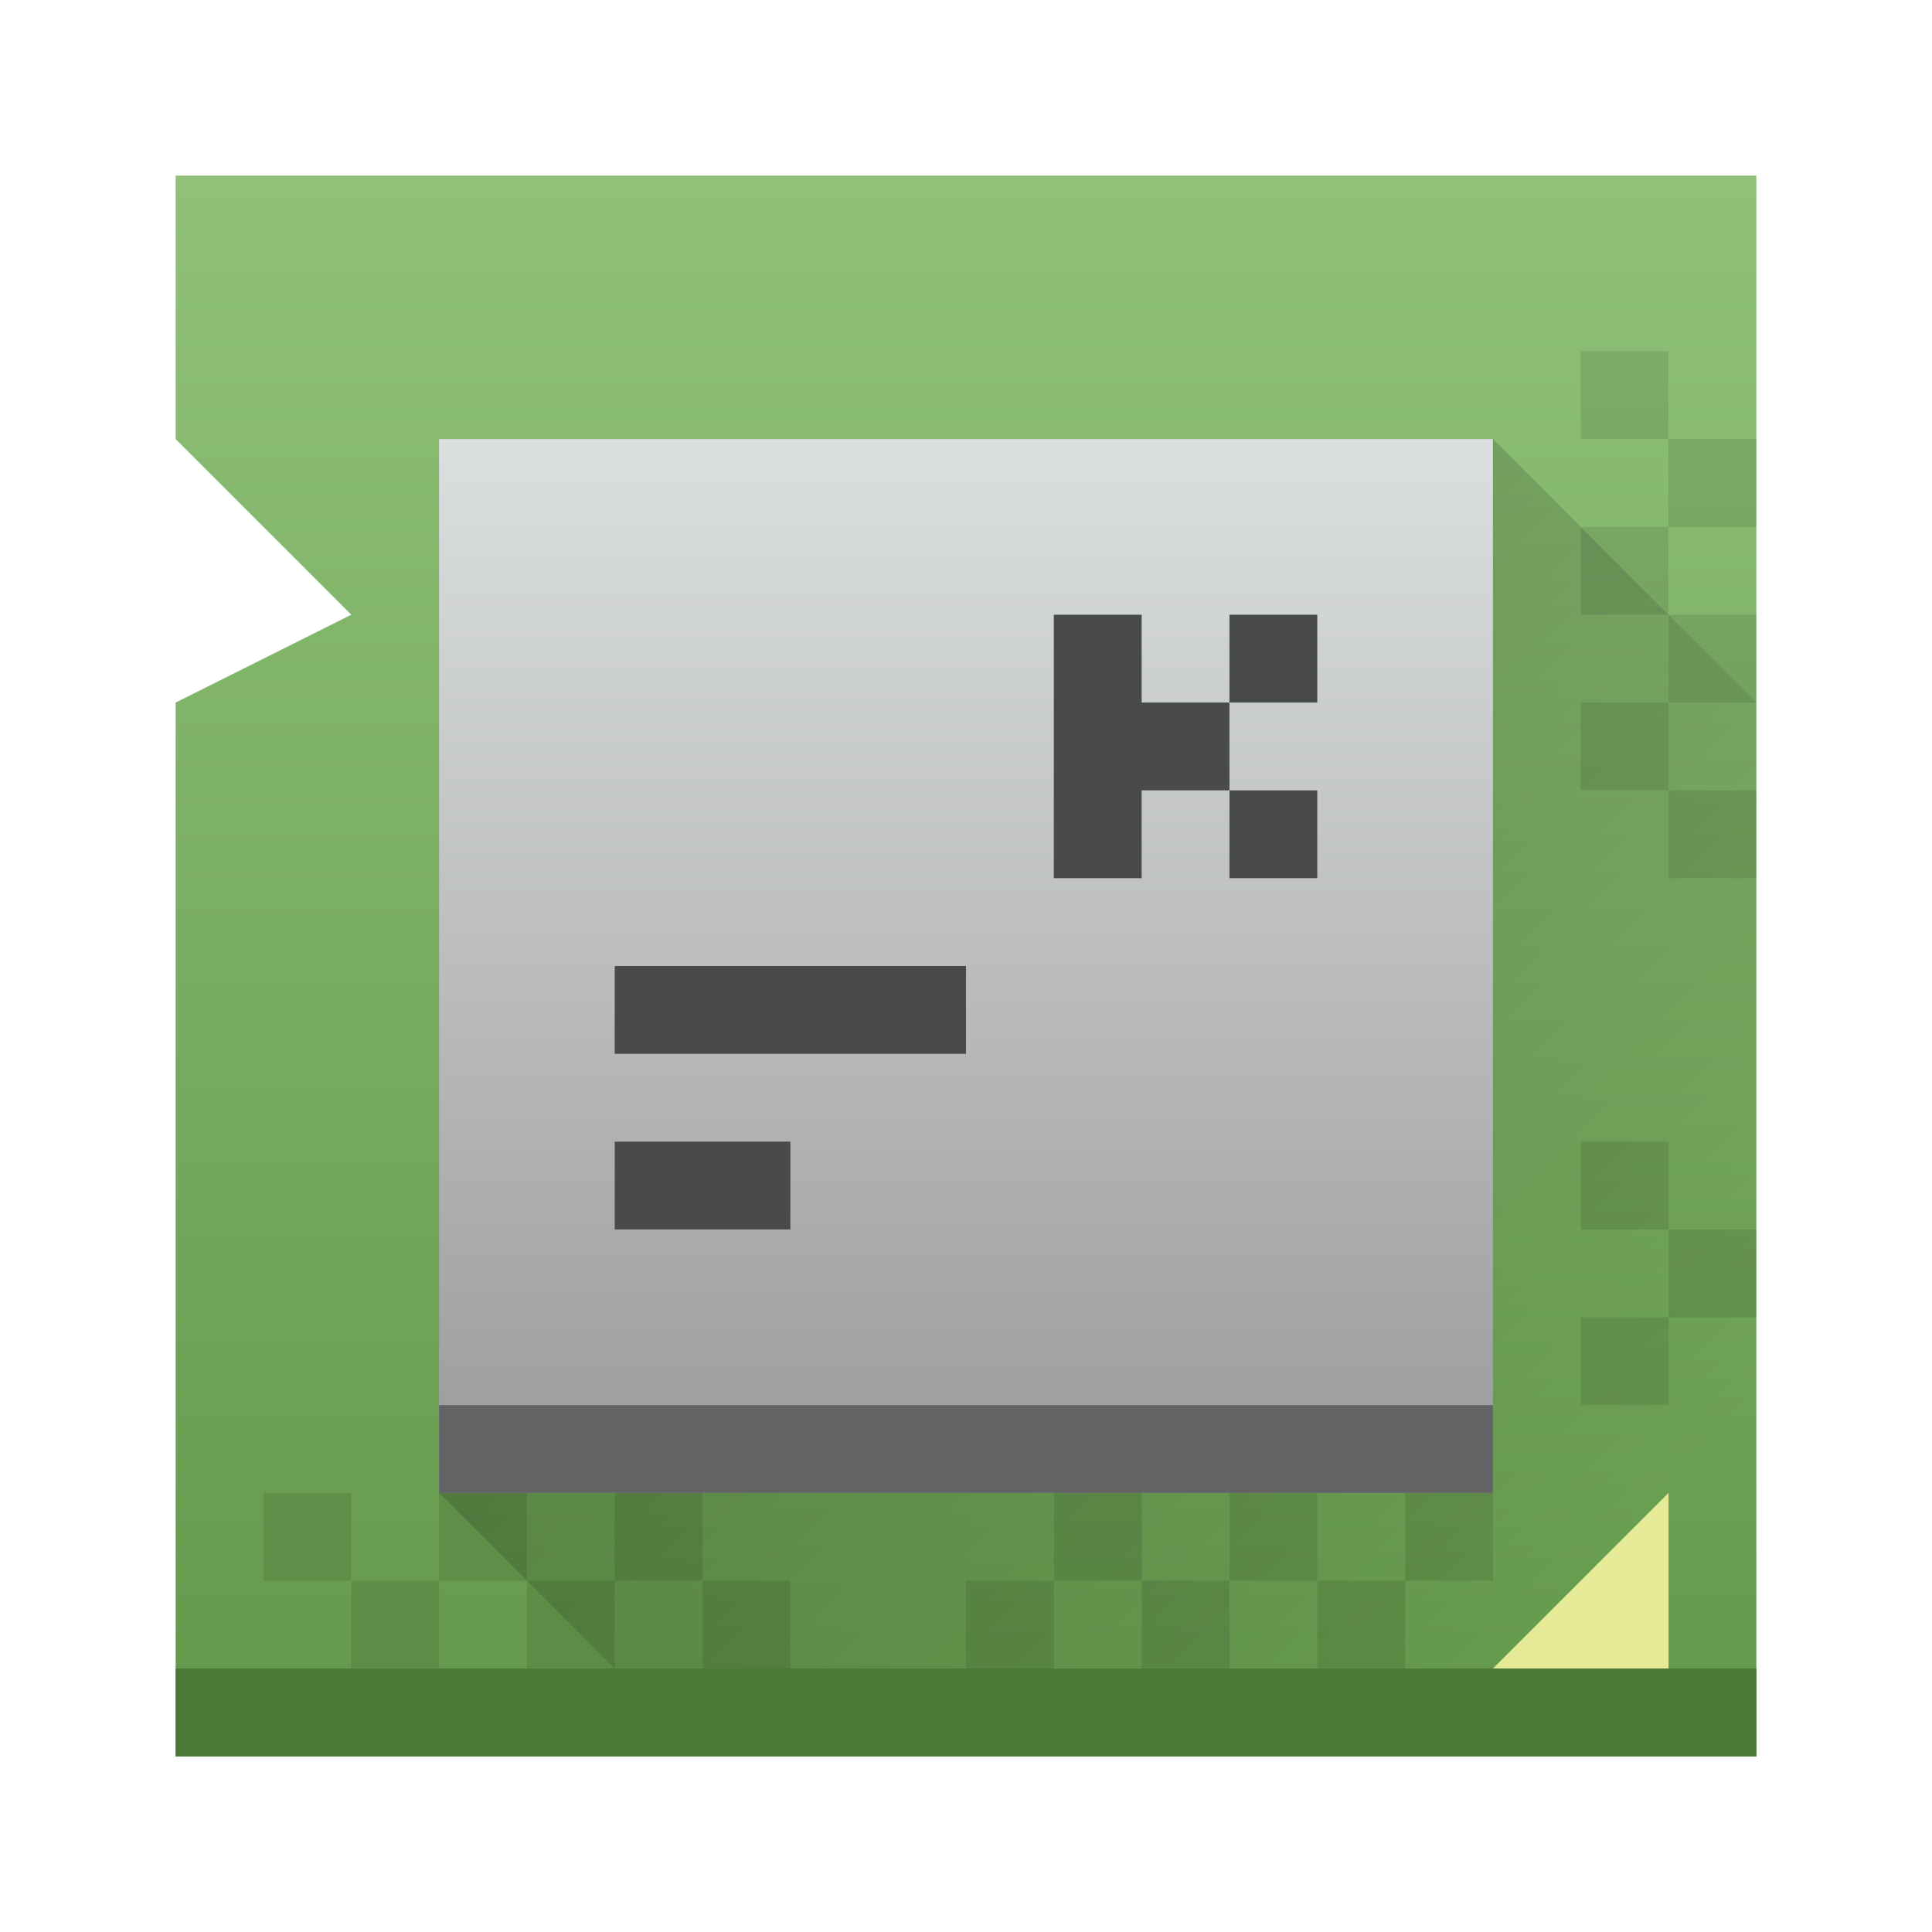 <svg height="22" width="22" xmlns="http://www.w3.org/2000/svg" xmlns:xlink="http://www.w3.org/1999/xlink"><linearGradient id="a" gradientUnits="userSpaceOnUse" x1="2" x2="2" y1="20" y2="2"><stop offset="0" stop-color="#63984b"/><stop offset="1" stop-color="#8fc278"/></linearGradient><linearGradient id="b" gradientUnits="userSpaceOnUse" x1="12.2" x2="12.2" y1="17" y2="5"><stop offset="0" stop-color="#999a9c"/><stop offset="1" stop-color="#dcdfdf"/></linearGradient><linearGradient id="c" gradientUnits="userSpaceOnUse" x1="9" x2="18" y1="9" y2="18"><stop offset="0"/><stop offset="1" stop-opacity="0"/></linearGradient><path d="m2 5v-3h18v18h-18v-12l2-1z" fill="url(#a)" stroke-width=".643"/><path d="m19 17-2 2h2z" fill="#e6ea97" fill-rule="evenodd"/><path d="m5 17 3 3h12v-12l-3-3z" fill="url(#c)" opacity=".2" stroke-width=".643"/><path d="m5 5h12v12h-12z" fill="url(#b)" stroke-width=".6"/><path d="m5 16h12v1h-12z" fill="#616365" stroke-width=".775"/><path d="m2 19h18v1h-18z" fill="#4a7937" stroke-width=".802"/><path d="m12 7v3h1v-1h1v-1h-1v-1zm2 1h1v-1h-1zm0 1v1h1v-1zm-7 2v1h4v-1zm0 2v1h2v-1z" fill="#484a4b" stroke-width="1"/><path d="m18 4v1h1v-1zm1 1v1h1v-1zm0 1h-1v1h1zm0 1v1h1v-1zm0 1h-1v1h1zm0 1v1h1v-1zm-1 4v1h1v-1zm1 1v1h1v-1zm0 1h-1v1h1zm-16 2v1h1v-1zm1 1v1h1v-1zm1 0h1v-1h-1zm1 0v1h1v-1zm1 0h1v-1h-1zm1 0v1h1v-1zm4-1v1h1v-1zm1 1v1h1v-1zm1 0h1v-1h-1zm1 0v1h1v-1zm1 0h1v-1h-1zm-4 0h-1v1h1z" opacity=".1"/></svg>